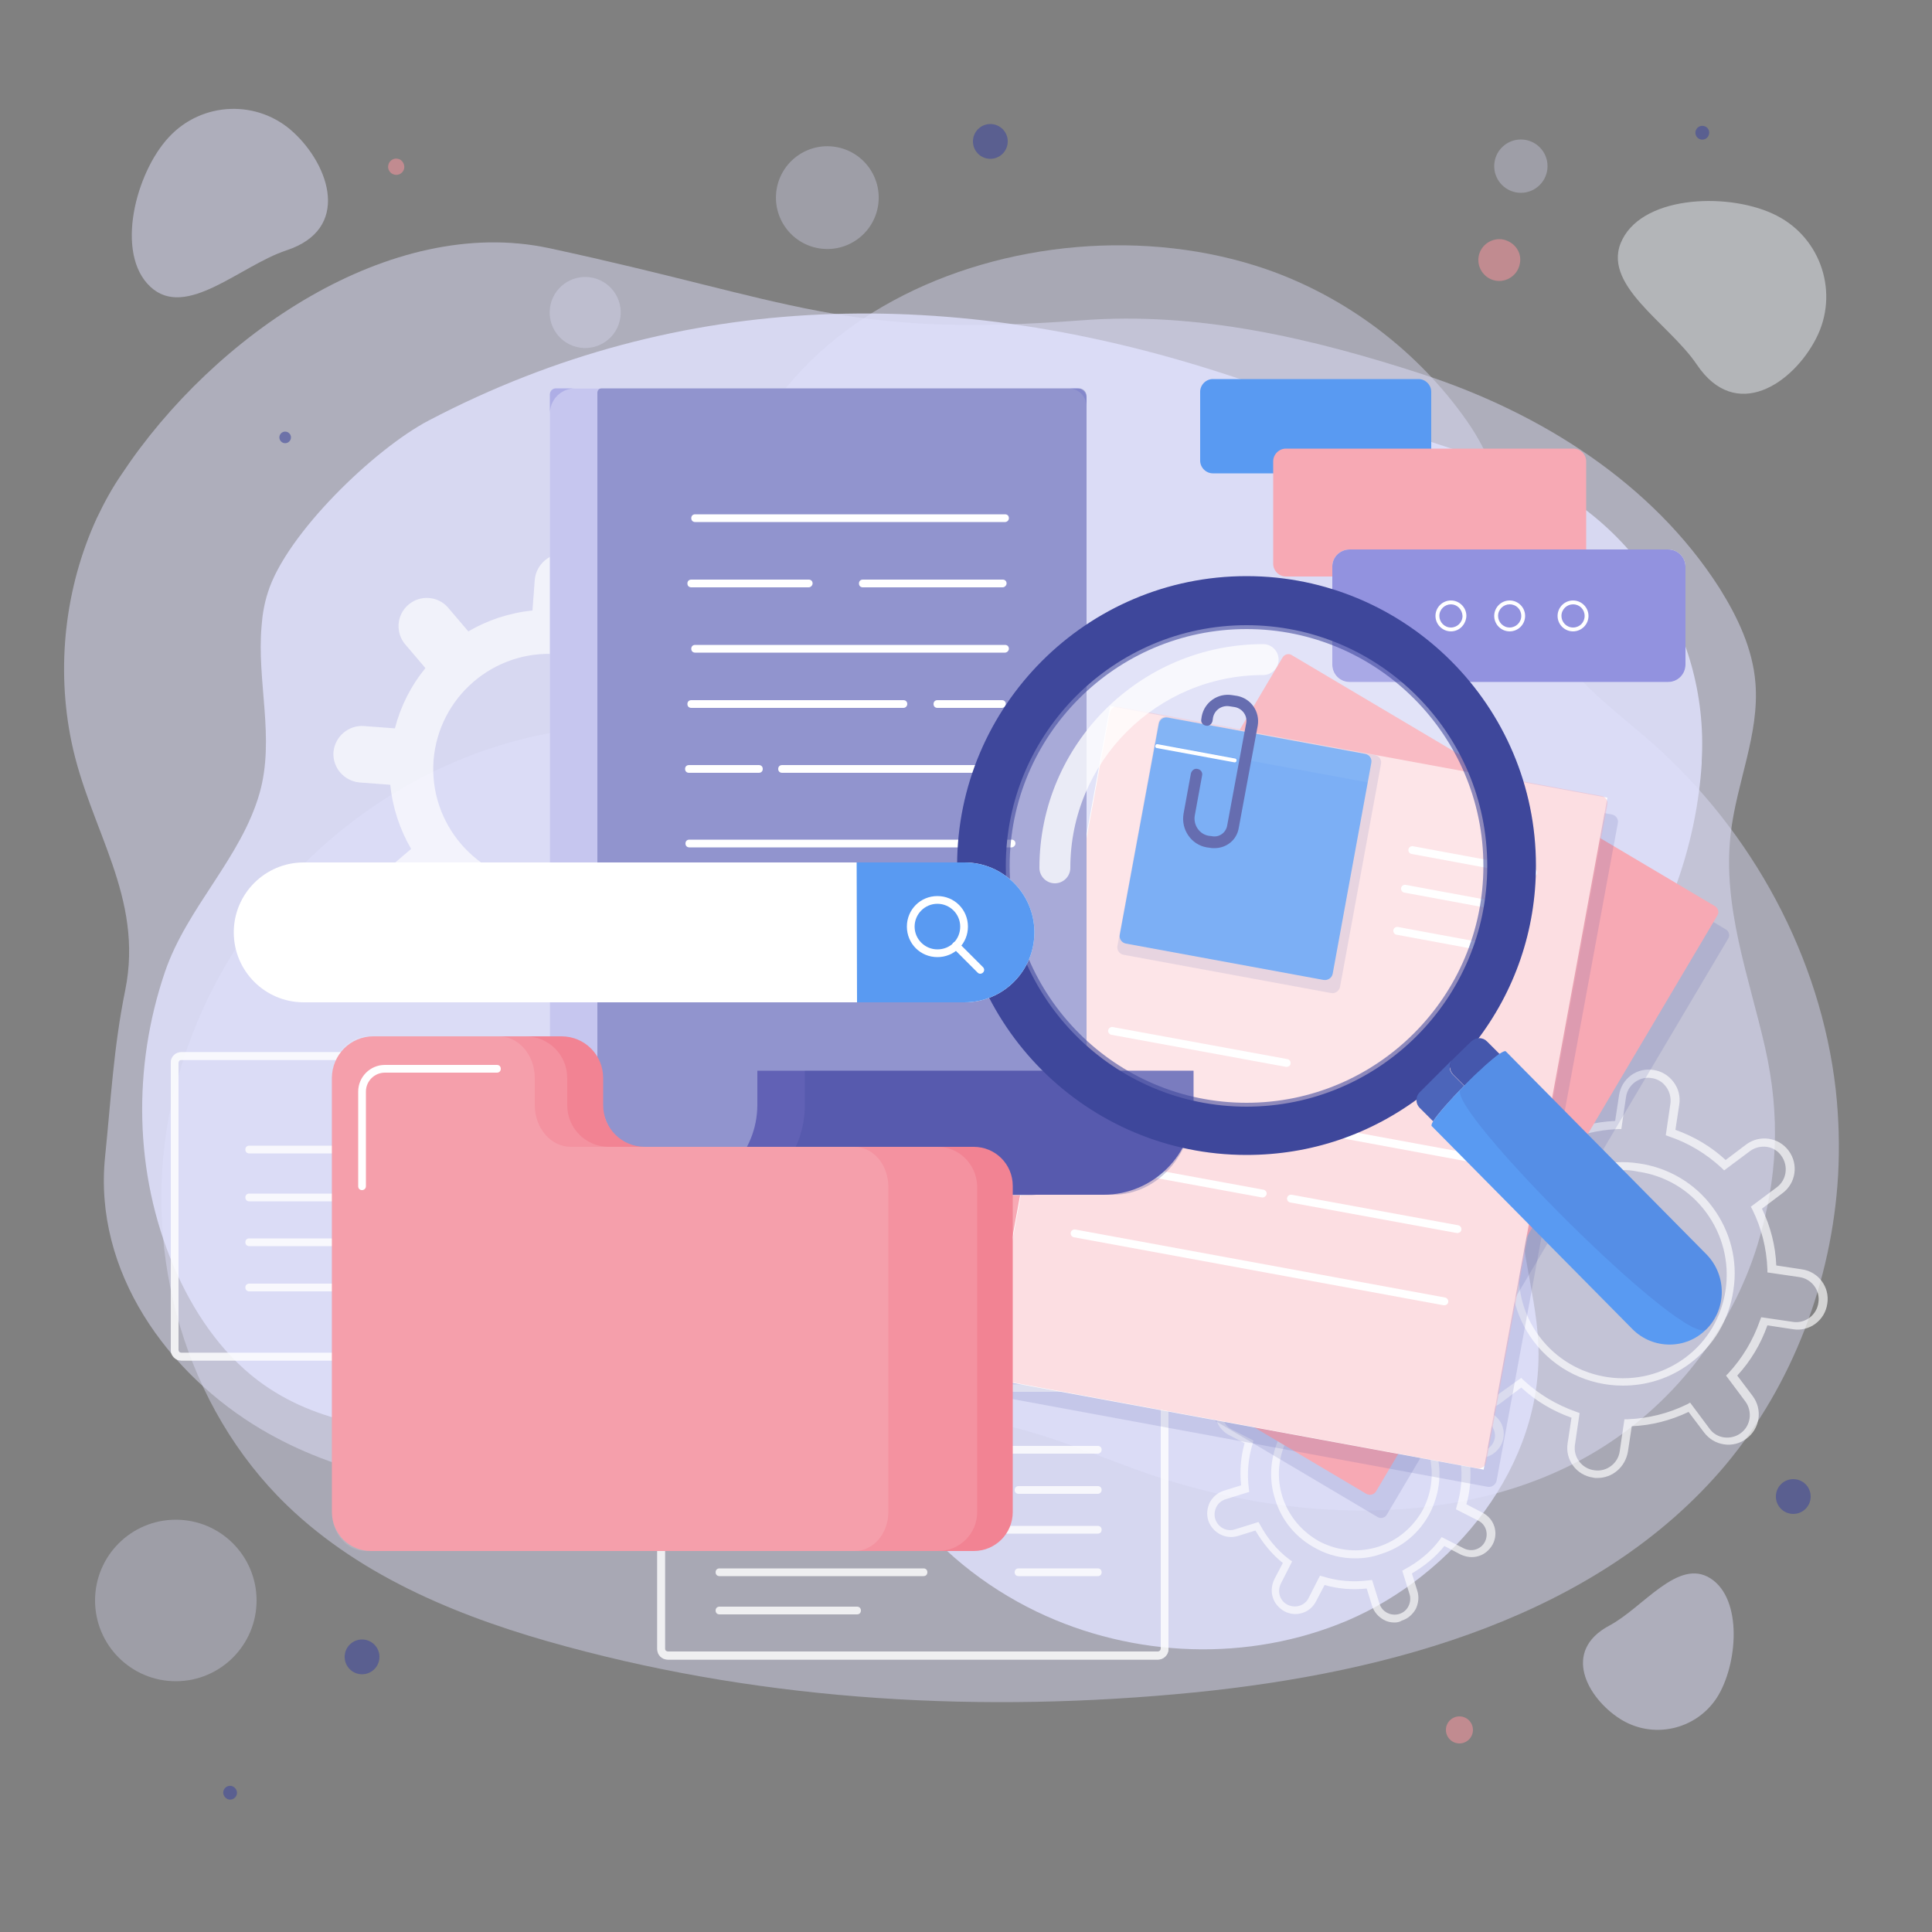 <?xml version="1.0" encoding="utf-8"?>
<!-- Generator: Adobe Illustrator 25.2.0, SVG Export Plug-In . SVG Version: 6.00 Build 0)  -->
<svg version="1.1" xmlns="http://www.w3.org/2000/svg" xmlns:xlink="http://www.w3.org/1999/xlink" x="0px" y="0px"
	 viewBox="0 0 500 500" style="enable-background:new 0 0 500 500;" xml:space="preserve">
<rect x="0" y="0" width="500" height="500" fill="#808080" stroke="none"/>
<style type="text/css">
	.st0{fill:#D1E3FF;}
	.st1{fill:#E3EEFF;}
	.st2{fill:#F3F8FF;}
	.st3{fill:#CADEFC;}
	.st4{fill:#F5FCFF;}
	.st5{fill:#FFFFFF;}
	.st6{display:none;}
	.st7{display:inline;opacity:0.4;fill:#D4E8FF;}
	.st8{fill:#F0F6FF;}
	.st9{fill:#FFC3BD;}
	.st10{fill:#14365B;}
	.st11{fill:#407BFF;}
	.st12{fill:#0053CC;}
	.st13{fill:#DCE9FF;}
	.st14{fill:#F29994;}
	.st15{fill:#2B6AD8;}
	.st16{fill:#0F264C;}
	.st17{fill:#9FC6FF;}
	.st18{fill:#77B3FC;}
	.st19{fill:#ED847E;}
	.st20{fill:#FF5652;}
	.st21{opacity:0.41;}
	.st22{fill:#E1E2FE;}
	.st23{opacity:0.31;}
	.st24{opacity:0.47;fill:#ECF1F7;}
	.st25{opacity:0.47;fill:#E1E2FE;}
	.st26{opacity:0.81;fill:#E1E2FE;}
	.st27{opacity:0.58;fill:#3E479B;}
	.st28{opacity:0.58;fill:#EF929C;}
	.st29{opacity:0.66;}
	.st30{opacity:0.81;}
	.st31{opacity:0.66;fill:#FFFFFF;}
	.st32{opacity:0.14;fill:#3E479B;}
	.st33{fill:#F7A9B4;}
	.st34{opacity:0.39;fill:#F7A9B4;}
	.st35{fill:#599AF2;}
	.st36{opacity:7.000000e-02;fill:#ECF1F7;}
	.st37{fill:#3E479B;}
	.st38{opacity:0.74;fill:#6D6CD4;}
	.st39{opacity:0.39;fill:#6D6CD4;}
	.st40{opacity:0.39;fill:#3E479B;}
	.st41{fill:#6161B5;}
	.st42{opacity:0.28;}
	.st43{opacity:0.21;fill:#FFFFFF;}
	.st44{opacity:0.76;fill:#FFFFFF;}
	.st45{fill:none;}
	.st46{fill:#4C65BA;}
	.st47{opacity:0.43;fill:#3E479B;}
	.st48{fill:#F28393;}
	.st49{opacity:0.12;fill:#FFFFFF;}
</style>
<g id="Background_2">
	<g>
		<g>
			<g>
				<g>
					<rect x="-665.9" y="1309.7" class="st0" width="500" height="0.2"/>
					<rect x="-248.2" y="1317.3" class="st0" width="27.9" height="0.2"/>
					<rect x="-409.7" y="1317.3" class="st0" width="22.9" height="0.2"/>
					<rect x="-521.2" y="1321.6" class="st0" width="82.7" height="0.2"/>
					<rect x="-599" y="1319.9" class="st0" width="48.7" height="0.2"/>
					<rect x="-343.2" y="1317.3" class="st0" width="85.3" height="0.2"/>
					<rect x="-614.2" y="1319.9" class="st0" width="7.1" height="0.2"/>
					<path class="st0" d="M-428.9,1265.1H-622c-3.1,0-5.7-2.6-5.7-5.7V988c0-3.1,2.6-5.7,5.7-5.7h193.1c3.1,0,5.7,2.6,5.7,5.7v271.4
						C-423.2,1262.6-425.7,1265.1-428.9,1265.1z M-622,982.5c-3,0-5.5,2.4-5.5,5.5v271.4c0,3,2.4,5.5,5.5,5.5h193.1
						c3,0,5.5-2.4,5.5-5.5V988c0-3-2.4-5.5-5.5-5.5H-622z"/>
					<path class="st0" d="M-212.6,1265.1h-193.1c-3.1,0-5.7-2.6-5.7-5.7V988c0-3.1,2.6-5.7,5.7-5.7h193.1c3.1,0,5.7,2.6,5.7,5.7
						v271.4C-206.9,1262.6-209.4,1265.1-212.6,1265.1z M-405.7,982.5c-3,0-5.5,2.4-5.5,5.5v271.4c0,3,2.4,5.5,5.5,5.5h193.1
						c3,0,5.5-2.4,5.5-5.5V988c0-3-2.4-5.5-5.5-5.5H-405.7z"/>
				</g>
			</g>
		</g>
		<g>
			<g>
				<g>
					<path class="st1" d="M-324.1,1211.9L-324.1,1211.9c-0.6,0-1.1,0-1.7,0.1c-11.7,0.8-21.2,10.3-22,22.1c-0.2,2.7,0.1,5.3,0.8,7.7
						c2.7,10,3.7,20.4,3.7,30.8v30.3c0,2.2,1.8,4,4,4h15.2h15.2h65.8v-94.9H-324.1z"/>
					<path class="st2" d="M-219.5,1235.6c0-13.6-11.5-24.6-25.3-23.6c-11.7,0.8-21.2,10.3-22,22.1c-0.2,2.7,0.1,5.3,0.8,7.7
						c2.7,10,3.7,20.4,3.7,30.8v30.3c0,2.2,1.8,4,4,4h30.3c2.2,0,4-1.8,4-4v-32.1c0-9.7,1.1-19.5,3.7-28.9
						C-219.8,1239.9-219.5,1237.8-219.5,1235.6z"/>
				</g>
				<rect x="-410.6" y="1249.2" class="st1" width="134.8" height="57.6"/>
				<path class="st3" d="M-335.8,1180.2h-128.1c-9.9,0-17.9,8-17.9,17.9v64.1h164v-64.1C-317.9,1188.2-325.9,1180.2-335.8,1180.2z"
					/>
				<path class="st2" d="M-312.4,1180.2h-129.8c-9.4,0-17.1,7.6-17.1,17.1v65h164v-65C-295.4,1187.8-303,1180.2-312.4,1180.2z"/>
				<path class="st3" d="M-276.9,1244h-128c-0.9,0-1.6,0.7-1.6,1.6v20.4c0,0.9,0.7,1.6,1.6,1.6h128c2.9,0,5.2-2.3,5.2-5.2v-13.1
					C-271.7,1246.3-274,1244-276.9,1244z"/>
				<g>
					<path class="st1" d="M-490.4,1211.9L-490.4,1211.9c-0.5,0-1.1,0-1.7,0.1c-11.7,0.8-21.2,10.3-22,22.1c-0.2,2.7,0.1,5.3,0.8,7.7
						c2.7,10,3.7,20.4,3.7,30.8v30.3c0,2.2,1.8,4,4,4h15.2h15.2h65.8v-94.9H-490.4z"/>
					<path class="st2" d="M-385.8,1235.6c0-13.6-11.5-24.6-25.3-23.6c-11.7,0.8-21.2,10.3-22,22.1c-0.2,2.7,0.1,5.3,0.8,7.7
						c2.7,10,3.7,20.4,3.7,30.8v30.3c0,2.2,1.8,4,4,4h30.3c2.2,0,4-1.8,4-4v-32.1c0-9.7,1.1-19.5,3.7-28.9
						C-386.1,1239.9-385.8,1237.8-385.8,1235.6z"/>
				</g>
				<path class="st3" d="M-244.9,1309.7h-243.8c-1.6,0-2.9-1.3-2.9-2.9l0,0H-242l0,0C-242,1308.4-243.3,1309.7-244.9,1309.7z"/>
			</g>
			<g>
				<rect x="-617.6" y="1237.7" class="st1" width="26.7" height="67.7"/>
				<rect x="-612.5" y="1305.4" class="st1" width="131.8" height="4.3"/>
				
					<rect x="-590.9" y="1237.7" transform="matrix(-1 -1.224647e-16 1.224647e-16 -1 -1066.417 2543.17)" class="st2" width="115.4" height="67.7"/>
				
					<rect x="-580.4" y="1246.1" transform="matrix(-1 -1.224647e-16 1.224647e-16 -1 -1066.417 2514.344)" class="st1" width="94.3" height="22.2"/>
				
					<rect x="-580.4" y="1274.9" transform="matrix(-1 -1.224647e-16 1.224647e-16 -1 -1066.417 2571.995)" class="st1" width="94.3" height="22.2"/>
				<path class="st2" d="M-521.5,1248.1h-23.4c-0.8,0-1.5-0.7-1.5-1.5l0,0c0-0.8,0.7-1.5,1.5-1.5h23.4c0.8,0,1.5,0.7,1.5,1.5l0,0
					C-520,1247.5-520.7,1248.1-521.5,1248.1z"/>
				<path class="st2" d="M-521.5,1277h-23.4c-0.8,0-1.5-0.7-1.5-1.5l0,0c0-0.8,0.7-1.5,1.5-1.5h23.4c0.8,0,1.5,0.7,1.5,1.5l0,0
					C-520,1276.3-520.7,1277-521.5,1277z"/>
			</g>
			<g>
				<g>
					<rect x="-512.7" y="1004.3" class="st0" width="188.1" height="135.1"/>
					<rect x="-511.2" y="1004.3" class="st2" width="189.8" height="135.1"/>
					<rect x="-512.7" y="1139.4" class="st0" width="188.1" height="3"/>
					<rect x="-489.9" y="1139.4" class="st2" width="182.9" height="3"/>
					
						<rect x="-478.1" y="981.3" transform="matrix(-1.836970e-16 1 -1 -1.836970e-16 655.5 1488.143)" class="st4" width="123.7" height="181"/>
					<polygon class="st5" points="-457.6,1133.6 -431.7,1010 -398.6,1010 -424.5,1133.6 					"/>
					<polygon class="st5" points="-415.2,1133.6 -389.3,1010 -373.9,1010 -399.8,1133.6 					"/>
					
						<rect x="-381.9" y="1064.7" transform="matrix(-1.836970e-16 1 -1 -1.836970e-16 738.846 1391.082)" class="st0" width="111.5" height="0.6"/>
				</g>
				<g>
					<path class="st0" d="M-516,1004.1v48.1h12.7c0,0,22.9-14.9,28.1-45.6c0.5-3.1-1.9-6-5-6h-32.3
						C-514.5,1000.6-516,1002.2-516,1004.1z"/>
					<path class="st0" d="M-516,1129.3v-73.2h12.7c0,0,7.3,14.8,14.6,31.8C-480.2,1107.5-494.7,1129.3-516,1129.3L-516,1129.3z"/>
					<path class="st2" d="M-503.6,1056.1h-11.9c-0.7,0-1.3-0.6-1.3-1.3v-1.3c0-0.7,0.6-1.3,1.3-1.3h11.9c0.7,0,1.3,0.6,1.3,1.3v1.3
						C-502.4,1055.5-502.9,1056.1-503.6,1056.1z"/>
				</g>
				<g>
					<path class="st0" d="M-317.8,1004.1v48.1h-12.7c0,0-22.9-14.9-28.1-45.6c-0.5-3.1,1.9-6,5-6h32.3
						C-319.4,1000.6-317.8,1002.2-317.8,1004.1z"/>
					<path class="st0" d="M-317.8,1129.3v-73.2h-12.7c0,0-7.3,14.8-14.6,31.8C-353.6,1107.5-339.2,1129.3-317.8,1129.3
						L-317.8,1129.3z"/>
					<path class="st2" d="M-330.2,1056.1h11.9c0.7,0,1.3-0.6,1.3-1.3v-1.3c0-0.7-0.6-1.3-1.3-1.3h-11.9c-0.7,0-1.3,0.6-1.3,1.3v1.3
						C-331.5,1055.5-330.9,1056.1-330.2,1056.1z"/>
				</g>
			</g>
			<g>
				<rect x="-288.9" y="1019.7" class="st0" width="62.5" height="93.3"/>
				<rect x="-287.3" y="1019.7" class="st2" width="69.9" height="93.3"/>
				
					<rect x="-291.8" y="1038.6" transform="matrix(-1.836970e-16 1 -1 -1.836970e-16 813.909 1318.693)" class="st5" width="78.9" height="55.5"/>
				<path class="st0" d="M-257.7,1073.9v-4.5c0-5.9,4.8-10.6,10.6-10.6l0,0v4.5C-247.1,1069.1-251.8,1073.9-257.7,1073.9
					L-257.7,1073.9z"/>
				<path class="st0" d="M-257.7,1095.1v-4.5c0-5.9,4.8-10.6,10.6-10.6l0,0v4.5C-247.1,1090.4-251.8,1095.1-257.7,1095.1
					L-257.7,1095.1z"/>
				<path class="st0" d="M-257.7,1052.6v-4.5c0-5.9,4.8-10.6,10.6-10.6l0,0v4.5C-247.1,1047.8-251.8,1052.6-257.7,1052.6
					L-257.7,1052.6z"/>
			</g>
			<g>
				<g>
					<path class="st0" d="M-574.8,1219.8c2.5-26.2,4.8-99.2,3.3-112.3l-3.5-2.6c0,0,1.1,47.7-0.8,87.8c-1.9,40.1-0.3,21.2-1.1,27.1
						H-574.8z"/>
					<path class="st0" d="M-565,1167.8c7.1-5.5,21.5-9.5,36.2-9.5c5.8,0-17.5,6.4-27.2,13.5c-7.5,5.5-16,14.8-18.9,20
						C-573.1,1181-572,1173.3-565,1167.8z"/>
					<path class="st0" d="M-579,1175.9c-5.9-5.8-19.4-10.2-34-10.7c-5.7-0.2,16.1,7,24.3,14.5c6.3,5.8,12.8,15.3,14.6,20.6
						C-573.7,1189.4-573.1,1181.7-579,1175.9z"/>
					<path class="st0" d="M-564.7,1128.7c6-4.7,18.2-8,30.6-8c4.9,0-14.9,5.5-23.1,11.5c-6.4,4.7-13.6,12.5-16,16.9
						C-571.6,1139.9-570.7,1133.4-564.7,1128.7z"/>
					<path class="st0" d="M-576.5,1135.6c-5-4.9-16.4-8.6-28.8-9.1c-4.9-0.2,13.6,6,20.6,12.2c5.4,4.9,10.9,13,12.4,17.4
						C-572,1147-571.6,1140.5-576.5,1135.6z"/>
					<path class="st0" d="M-573.6,1099.9c-3.5-4-12.1-7.4-21.5-8.2c-3.7-0.3,10.1,5.2,15,10.3c3.8,4,7.6,10.5,8.5,13.9
						C-570.8,1108.8-570.1,1103.8-573.6,1099.9z"/>
					<path class="st0" d="M-571.3,1102.5c2.6-3.4,8.6-6.4,15.3-7.2c2.6-0.3-7.2,4.5-10.8,9c-2.8,3.4-5.5,9-6.2,12
						C-573.5,1110.2-573.9,1105.9-571.3,1102.5z"/>
				</g>
				<g>
					<path class="st1" d="M-575.2,1237.7L-575.2,1237.7c7.7,0,14.1-6,14.6-13.7l1.3-12.3h-31.7l1.3,12.3
						C-589.3,1231.7-583,1237.7-575.2,1237.7z"/>
					<polygon class="st1" points="-593.1,1216.8 -557.3,1216.8 -556.3,1207.5 -594.2,1207.5 					"/>
				</g>
			</g>
		</g>
	</g>
</g>
<g id="Background_1" class="st6">
	<path class="st7" d="M186,160.1c-68.2,24.1-97.5,68-45.5,130.5c45,54.1,174.2,43.8,213.5-13.5c46-67.1,15.6-139.3-49.2-182.8
		c-20.6-13.8-59.6-36.2-84.5-31.7C160.4,73.6,216.8,149.2,186,160.1z"/>
</g>
<g id="Objects">
	<g>
		<ellipse class="st8" cx="-415.9" cy="1343.6" rx="193.9" ry="11.3"/>
		<g>
			<g>
				<polygon class="st9" points="-415.1,1327 -421.8,1324.3 -417.4,1307.9 -410.7,1310.6 				"/>
				<polygon class="st9" points="-347,1334.5 -354.3,1334.5 -360,1317.7 -352.7,1317.7 				"/>
				<path class="st10" d="M-355.3,1333.7l8.9,0c0.3,0,0.6,0.2,0.6,0.5l1.4,6.5c0.1,0.7-0.4,1.3-1.1,1.3c-2.9,0-4.9-0.2-8.5-0.2
					c-2.2,0-8.9,0.2-12,0.2c-3,0-3.5-3-2.2-3.3c5.6-1.2,9.8-2.9,11.6-4.5C-356.1,1333.8-355.7,1333.7-355.3,1333.7z"/>
				<path class="st10" d="M-421.5,1323.6l7.4,2.9c0.3,0.1,0.4,0.4,0.4,0.7l-1,6.6c-0.1,0.7-0.8,1.1-1.5,0.8
					c-2.7-1.1-6.4-2.8-9.8-4.1c-3.9-1.6-7.4-2.7-12-4.5c-2.8-1.1-2.4-4.2-1.2-4c5.8,0.9,10.1,2.5,15.8,1.5
					C-422.7,1323.3-422.1,1323.3-421.5,1323.6z"/>
				<path class="st9" d="M-370.9,1115.3c-0.7,0.5-1.2,0.9-1.8,1.4c-0.6,0.4-1.2,0.8-1.8,1.3c-1.2,0.8-2.4,1.6-3.6,2.4
					c-2.5,1.5-5.1,2.9-7.8,4.1c-2.7,1.2-5.6,2.2-8.7,2.9c-3.1,0.7-6.4,1-9.9,0.5c-0.9-0.1-1.7-0.3-2.7-0.6c-1.9-0.6-3-1.6-3.8-2.4
					c-1.6-1.7-2.3-3.2-3-4.6c-1.4-2.9-2.2-5.6-2.9-8.4c-1.4-5.5-2.2-10.9-2.7-16.5l5.4-1c1.7,5,3.4,10.1,5.3,14.9
					c1,2.4,2,4.7,3.2,6.6c0.6,0.9,1.2,1.8,1.6,2c0.1,0.1,0.2,0-0.4-0.2c0.3,0,0.8,0.1,1.3,0.2c1.8,0.1,4-0.2,6.2-0.8
					c2.2-0.6,4.4-1.5,6.6-2.6c2.2-1.1,4.4-2.3,6.5-3.6c1.1-0.7,2.1-1.3,3.2-2l1.5-1.1c0.5-0.3,1.1-0.7,1.4-1L-370.9,1115.3z"/>
				<path class="st11" d="M-366.4,1113.5c-1.8,6.7-23.6,14.3-23.6,14.3l-6.7-15.2c0,0,8.9-4.7,17.1-8.4
					C-374.1,1101.8-364.5,1106.2-366.4,1113.5z"/>
				<path class="st9" d="M-414.2,1095.5l0.2-6.5l-7.9,2.3c0,0,0.1,3.4,3,5.6L-414.2,1095.5z"/>
				<polygon class="st9" points="-413.7,1084.4 -421.2,1087.1 -421.9,1091.3 -414,1089 				"/>
				<g>
					<path class="st12" d="M-415.1,1099.9l7.5-1.7c0.5-0.1,0.8-0.6,0.6-1.1l-6.5-17.4c-0.2-0.5-0.8-0.8-1.3-0.7l-7.5,1.7
						c-0.5,0.1-0.8,0.6-0.6,1.1l6.5,17.4C-416.2,1099.7-415.6,1100-415.1,1099.9z"/>
					<path class="st11" d="M-414.2,1099.7l7.5-1.7c0.5-0.1,0.8-0.6,0.6-1.1l-6.5-17.4c-0.2-0.5-0.8-0.8-1.3-0.7l-7.5,1.7
						c-0.5,0.1-0.8,0.6-0.6,1.1l6.5,17.4C-415.3,1099.4-414.7,1099.8-414.2,1099.7z"/>
					<g>
						<polygon class="st13" points="-421.8,1082.2 -418.8,1090 -418.6,1090.7 -417.2,1094.2 -417,1095 -415.9,1097.8 -406.5,1095.7 
							-406.8,1095 -407.1,1094.3 -409.6,1087.5 -410.4,1085.4 -412.4,1080.1 -415.5,1080.8 -416.3,1081 -420.5,1081.9 -421.2,1082 
													"/>
						<g>
							<path class="st11" d="M-415.6,1085.4l-0.8,6.4c-0.1,0.5,0.4,0.9,0.9,0.8l5.1-1.2c0.5-0.1,0.8-0.8,0.4-1.2l-4.3-5.3
								C-414.7,1084.5-415.6,1084.7-415.6,1085.4z"/>
							<g>
								<path class="st5" d="M-412.9,1090.3c0.1,0.4,0,0.7-0.3,0.7c-0.3,0.1-0.6-0.2-0.7-0.5s0-0.7,0.3-0.7
									C-413.3,1089.8-413,1090-412.9,1090.3z"/>
								<path class="st5" d="M-413.5,1089.2l-0.4,0.1c-0.1,0-0.2-0.1-0.2-0.2l-0.8-2.3c0-0.1,0-0.3,0.1-0.3l0.7-0.2
									c0.1,0,0.2,0.1,0.2,0.2l0.6,2.4C-413.4,1089.1-413.5,1089.2-413.5,1089.2z"/>
							</g>
						</g>
					</g>
				</g>
				<g>
					<polygon class="st14" points="-417.4,1307.9 -419.7,1316.4 -412.9,1319.1 -410.7,1310.6 					"/>
					<polygon class="st14" points="-352.7,1317.7 -360,1317.7 -357.1,1326.4 -349.8,1326.4 					"/>
				</g>
				<path class="st11" d="M-337,1110.5c-3.1,7.8-5.4,15.8-7.2,23.3c-1.3,5.5-2.3,10.9-3.1,15.7c-1.8,11.3-2.5,20-3.2,22.9
					c-5.6-1-26.8-4.8-38.4-6.9c-0.8-41.8,11.6-61.9,11.6-61.9s4.4-0.4,9.4-0.1c0.7,0,1.3,0.1,2,0.1c4.4,0.4,11.5,1.8,16.3,2.9
					c1,0.2,2.1,0.5,3,0.8C-341.4,1108.7-337,1110.5-337,1110.5z"/>
				<path class="st15" d="M-347.8,1119.9c-0.7,6.5,0.5,12.1,3,17.3c0.2-1.1,0.5-2.2,0.7-3.3c1-4.2,2.1-8.5,3.5-12.8L-347.8,1119.9z"
					/>
				<path class="st9" d="M-347.8,1087.9c-2,5.1-4.7,14.5-1.7,18.6c-3.2,2.3-7.6,3.9-13.5,2.7c-4.5-0.9-4.2-4.1-2.8-5.7
					c6.1-0.3,6.7-4.7,6.4-9L-347.8,1087.9z"/>
				<path class="st14" d="M-352.5,1090.7l-6.8,4c0.1,1,0.1,2,0,3c2.3,0.1,5.8-1.8,6.5-4.1C-352.6,1092.4-352.4,1091.2-352.5,1090.7z
					"/>
				<path class="st16" d="M-365.6,1070.7c-1.6,3.2-2.3,13.3,2.2,11.8c4.5-1.6,4.3-9.2,4.3-9.2S-361.8,1063.1-365.6,1070.7z"/>
				<path class="st9" d="M-345.8,1080.1c-1.7,7-2.4,11.2-6.6,14.2c-6.4,4.5-14.6-0.3-15-7.7c-0.4-6.7,2.5-17,9.9-18.6
					C-350.1,1066.5-344.1,1073.1-345.8,1080.1z"/>
				<path class="st16" d="M-349.4,1074.4c-4.1,2.5-3.4,10.5,2.3,12.6c5.7,2.1,6.9-2,6-2.5c2-0.4,9.7-3.9,6.6-10.1
					c-1.9-3.8-7.5-3.2-7.5-3.2s6.7-6.6-3.9-11.9c-12.9-6.5-14.9,5.4-14.9,5.4s-8.3-0.9-7.6,4.6c0.9,7.3,8.7,1.5,8.7,1.5
					S-359.2,1077.3-349.4,1074.4z"/>
				<path class="st16" d="M-360.3,1067.5c-0.2,0-0.3-0.1-0.4-0.3c-0.1-0.2-1.9-5.5,0.9-8.9c1.8-2.2,5-3.1,9.6-2.7
					c0.2,0,0.4,0.2,0.3,0.4c0,0.2-0.2,0.4-0.4,0.3c-4.3-0.4-7.3,0.4-8.9,2.4c-2.5,3.1-0.8,8.2-0.7,8.2c0.1,0.2,0,0.4-0.2,0.5
					C-360.3,1067.5-360.3,1067.5-360.3,1067.5z"/>
				<path class="st9" d="M-344,1088.5c-1.3,1.5-3.2,2.2-4.8,2.2c-2.4,0.1-3.1-2.2-1.9-4.2c1-1.8,3.5-4,5.7-3.1
					C-342.8,1084.3-342.5,1086.9-344,1088.5z"/>
				<path class="st17" d="M-421.6,1313.8l11.5,4.5c0,0,13.4-44.5,17.9-66.7c1.4-6.8,4.2-16.1,7.6-26c4.3-12.5,9.4-26,13.5-36.6
					c4.3-11.1,7.6-19,7.6-19l-25.2-4.5c0,0-21.9,58.4-25.1,80.4C-417.1,1268.8-421.6,1313.8-421.6,1313.8z"/>
				<path class="st18" d="M-384.6,1225.6c4.3-12.5,9.4-26,13.5-36.6l-2-6C-380.3,1189.9-384.5,1212.9-384.6,1225.6z"/>
				<path class="st17" d="M-375.1,1168c0,0-4,62.3-3.2,83.6c0.9,23.4,17.9,73,17.9,73h13.3c0,0-8.6-44.7-10.4-67.4
					c-2-25.9,7.1-84.8,7.1-84.8L-375.1,1168z"/>
				<polygon class="st11" points="-362.1,1325 -346.4,1325 -346.4,1320.3 -363.9,1320 				"/>
				<polygon class="st11" points="-423.2,1313.5 -409.5,1318.9 -407.8,1314.5 -422.9,1308.2 				"/>
				<path class="st16" d="M-356.9,1080.2c-0.1,0.6-0.5,1-0.9,0.9c-0.4-0.1-0.6-0.6-0.5-1.2c0.1-0.6,0.5-1,0.9-0.9
					C-357,1079.1-356.8,1079.6-356.9,1080.2z"/>
				<path class="st16" d="M-363.5,1079c-0.1,0.6-0.5,1-0.9,0.9c-0.4-0.1-0.6-0.6-0.5-1.2c0.1-0.6,0.5-1,0.9-0.9
					C-363.6,1077.9-363.4,1078.4-363.5,1079z"/>
				<path class="st19" d="M-361.4,1079.7c0,0-1.9,3.1-3.7,4.5c0.9,1.1,2.7,1,2.7,1L-361.4,1079.7z"/>
				<path class="st16" d="M-358.3,1089.2c-0.1,0-0.2-0.1-0.2-0.1c0-0.1,0-0.2,0.1-0.2c1-0.2,1-0.4,1-0.4c0,0,0,0,0,0
					c0,0-0.4-0.6-2.7-0.7c-0.1,0-0.2-0.1-0.2-0.2c0-0.1,0.1-0.2,0.2-0.2c0,0,0,0,0,0c2.3,0.1,2.8,0.7,3,0.9c0.1,0.1,0.1,0.2,0.1,0.3
					C-357,1088.9-357.4,1089.1-358.3,1089.2C-358.2,1089.2-358.2,1089.2-358.3,1089.2z"/>
				<path class="st16" d="M-354.5,1078.4c-0.1,0-0.2-0.1-0.3-0.2c-0.7-1.4-1.9-1.5-2-1.5c-0.2,0-0.3-0.2-0.3-0.4
					c0-0.2,0.2-0.3,0.4-0.3c0.1,0,1.6,0.2,2.5,1.9c0.1,0.2,0,0.4-0.2,0.5C-354.4,1078.4-354.5,1078.4-354.5,1078.4z"/>
				<path class="st16" d="M-365.9,1076.2c-0.1,0-0.1,0-0.2-0.1c-0.2-0.1-0.2-0.3-0.1-0.5c1.1-1.5,2.7-1.5,2.8-1.5
					c0.2,0,0.3,0.2,0.3,0.4c0,0.2-0.1,0.3-0.4,0.3l0,0c0,0-1.3,0-2.2,1.2C-365.6,1076.2-365.7,1076.2-365.9,1076.2z"/>
				<path class="st11" d="M-357.7,1335c-0.6,0-1.1-0.1-1.4-0.4c-0.3-0.2-0.4-0.5-0.4-0.9c0-0.3,0.2-0.4,0.3-0.5
					c0.8-0.4,3.2,1,3.4,1.2c0.1,0,0.1,0.1,0.1,0.2c0,0.1-0.1,0.1-0.1,0.1C-356.3,1334.8-357,1335-357.7,1335z M-358.8,1333.4
					c-0.1,0-0.2,0-0.2,0c0,0-0.1,0.1-0.1,0.2c0,0.3,0.1,0.5,0.2,0.6c0.4,0.3,1.3,0.4,2.6,0.1C-357.1,1334-358.2,1333.4-358.8,1333.4
					z"/>
				<path class="st11" d="M-355.8,1334.7C-355.8,1334.7-355.9,1334.7-355.8,1334.7c-0.8-0.4-2.3-2-2.1-2.8c0-0.1,0.1-0.4,0.5-0.5
					c0.3,0,0.5,0,0.7,0.2c0.8,0.7,1,2.8,1,2.9C-355.6,1334.6-355.7,1334.6-355.8,1334.7C-355.8,1334.7-355.8,1334.7-355.8,1334.7z
					 M-357.3,1331.7C-357.3,1331.7-357.3,1331.7-357.3,1331.7c-0.3,0-0.3,0.1-0.3,0.2c-0.1,0.5,0.8,1.7,1.6,2.3
					c-0.1-0.6-0.3-1.8-0.9-2.3C-357,1331.8-357.1,1331.7-357.3,1331.7z"/>
				<path class="st11" d="M-422.5,1324.2C-422.5,1324.2-422.5,1324.2-422.5,1324.2c-1.2-0.2-3.3-0.7-3.7-1.7c-0.1-0.3-0.1-0.6,0-0.9
					c0.1-0.2,0.2-0.3,0.4-0.3c0,0,0.1,0,0.1,0c1,0,3.1,2.3,3.3,2.6c0,0.1,0.1,0.1,0,0.2C-422.4,1324.2-422.4,1324.2-422.5,1324.2z
					 M-425.7,1321.7C-425.7,1321.7-425.7,1321.7-425.7,1321.7c-0.1,0-0.2,0.1-0.2,0.1c-0.1,0.2-0.1,0.4,0,0.6c0.3,0.5,1.4,1,3,1.4
					C-423.9,1322.8-425.1,1321.7-425.7,1321.7z"/>
				<path class="st11" d="M-422.5,1324.2c0,0-0.1,0-0.1-0.1c-0.7-0.7-1.7-2.8-1.3-3.5c0.1-0.2,0.3-0.3,0.8-0.2
					c0.3,0.1,0.6,0.3,0.8,0.6c0.6,1,0,2.9,0,3C-422.4,1324.2-422.4,1324.2-422.5,1324.2C-422.5,1324.2-422.5,1324.2-422.5,1324.2z
					 M-423.4,1320.7c-0.1,0-0.2,0.1-0.2,0.1c-0.3,0.4,0.4,2,1,2.8c0.1-0.6,0.3-1.8-0.1-2.4c-0.1-0.2-0.3-0.4-0.6-0.5
					C-423.3,1320.8-423.4,1320.7-423.4,1320.7z"/>
				<g>
					<path class="st9" d="M-336.7,1113.9c1,1.1,1.8,2.1,2.6,3.2c0.8,1.1,1.6,2.2,2.4,3.3c1.6,2.2,3.1,4.5,4.5,6.9
						c1.4,2.3,2.7,4.8,4,7.3l0.9,1.9l0.8,2c0.3,0.6,0.5,1.3,0.8,2l0.4,1l0.1,0.3l0.1,0.4c0.1,0.3,0.2,0.6,0.2,0.9
						c0.4,2.4,0.2,4.1-0.1,5.7c-0.3,1.6-0.7,3-1.2,4.4c-0.9,2.7-2.1,5.3-3.3,7.7c-2.4,4.9-5.2,9.4-8.4,13.8l-4.8-2.7
						c2-4.7,3.9-9.6,5.5-14.3c0.8-2.4,1.5-4.8,2-7.1c0.3-1.1,0.5-2.3,0.5-3.3c0.1-1,0-1.9-0.1-2.1c0,0,0,0,0,0c0,0,0,0.1,0,0
						l-0.1-0.2l-0.4-0.8c-0.2-0.5-0.5-1.1-0.8-1.6l-0.8-1.6l-0.9-1.6c-1.2-2.1-2.5-4.2-3.9-6.3c-1.4-2.1-2.8-4.1-4.3-6.2
						c-1.4-2-3-4.1-4.5-5.9L-336.7,1113.9z"/>
					<path class="st11" d="M-338.9,1109.9c6.9,1,16,16.6,16,16.6l-12.9,14.1c0,0-7.1-9.1-11.2-17.1
						C-351.6,1114.7-347.3,1108.6-338.9,1109.9z"/>
					<path class="st9" d="M-336.2,1170.6l-6.4,3.8l7.6,5.3c0,0,4.7-4.4,2.7-7.2L-336.2,1170.6z"/>
					<polygon class="st9" points="-344.9,1180.1 -338.4,1184.2 -335,1179.7 -342.6,1174.4 					"/>
				</g>
				<g>
					<g>
						<path class="st11" d="M-409.7,1080.5h-1c0-1.9-1.6-3.5-3.5-3.5v-1C-411.8,1076-409.7,1078-409.7,1080.5z"/>
						<path class="st11" d="M-407.7,1080.5h-1c0-3-2.5-5.5-5.5-5.5v-1C-410.7,1074-407.7,1076.9-407.7,1080.5z"/>
						<path class="st11" d="M-405.7,1080.5h-1c0-4.1-3.4-7.5-7.5-7.5v-1C-409.6,1072-405.7,1075.8-405.7,1080.5z"/>
					</g>
					<g>
						<path class="st11" d="M-415,1103.9c-2.5,0-4.5-2-4.5-4.5h1c0,1.9,1.6,3.5,3.5,3.5V1103.9z"/>
						<path class="st11" d="M-415,1105.9c-3.6,0-6.5-2.9-6.5-6.5h1c0,3,2.5,5.5,5.5,5.5V1105.9z"/>
						<path class="st11" d="M-415,1107.9c-4.7,0-8.5-3.8-8.5-8.5h1c0,4.1,3.4,7.5,7.5,7.5V1107.9z"/>
					</g>
				</g>
			</g>
			<g>
				<rect x="-564.9" y="1071" class="st11" width="1" height="19.7"/>
				<rect x="-564.9" y="1096.1" class="st11" width="1" height="6.3"/>
				<path class="st11" d="M-463.1,1138.6h-84.7c-7.5,0-13.7-6.1-13.7-13.7v-60.4c0-7.5,6.1-13.7,13.7-13.7h84.7
					c7.5,0,13.7,6.1,13.7,13.7v60.4C-449.4,1132.5-455.6,1138.6-463.1,1138.6z"/>
				<g>
					<path class="st11" d="M-562.8,1050.6c-0.3,0-0.5-0.1-0.7-0.3l-7.7-7.7c-0.4-0.4-0.4-1,0-1.4c0.4-0.4,1-0.4,1.4,0l7.7,7.7
						c0.4,0.4,0.4,1,0,1.4C-562.3,1050.5-562.5,1050.6-562.8,1050.6z"/>
					<path class="st11" d="M-557.8,1048.5c-0.5,0-0.9-0.3-1-0.8l-1.4-7.4c-0.1-0.5,0.3-1.1,0.8-1.2c0.5-0.1,1.1,0.3,1.2,0.8l1.4,7.4
						c0.1,0.5-0.3,1.1-0.8,1.2C-557.7,1048.5-557.8,1048.5-557.8,1048.5z"/>
					<path class="st11" d="M-564.9,1055.6c-0.1,0-0.1,0-0.2,0l-7.4-1.4c-0.5-0.1-0.9-0.6-0.8-1.2c0.1-0.5,0.6-0.9,1.2-0.8l7.4,1.4
						c0.5,0.1,0.9,0.6,0.8,1.2C-564,1055.2-564.4,1055.6-564.9,1055.6z"/>
				</g>
				<polygon class="st11" points="-451.4,1090.8 -426.9,1083.3 -451.4,1109.3 				"/>
				<g>
					<path class="st5" d="M-481.1,1110.4h-48.6c0-2.6,1-5.1,2.9-6.9l1-1c1.6-1.6,2.5-3.7,2.5-5.9v-11.3c0-10.2,8.4-18.4,18.7-18
						c1.5,0.1,3,0.3,4.3,0.7c-0.5,1.4-0.8,3-0.8,4.6c0,7.2,5.9,13.1,13.1,13.1c0.2,0,0.5,0,0.7,0c0,0,0,0,0,0v10.9
						c0,2.2,0.9,4.4,2.5,5.9l1,1c0.9,0.9,1.6,2,2.1,3.2C-481.4,1107.9-481.1,1109.1-481.1,1110.4z"/>
					<path class="st5" d="M-495.8,1113.1c-0.2,5.2-4.6,9.4-10,9.2c-5-0.2-8.9-4.3-9.2-9.2H-495.8z"/>
				</g>
				
					<ellipse transform="matrix(0.737 -0.676 0.676 0.737 -854.121 -47.584)" class="st20" cx="-488.1" cy="1072.6" rx="9.8" ry="9.8"/>
				<g>
					<path class="st5" d="M-486.2,1067.9v9.9h-2.7v-6.5c-0.4,0.3-0.9,0.6-1.3,0.8c-0.4,0.2-0.9,0.4-1.6,0.6v-2.2
						c0.9-0.3,1.6-0.7,2.1-1.1s0.9-0.9,1.2-1.5H-486.2z"/>
				</g>
			</g>
		</g>
	</g>
	<g>
		<g>
			<g class="st21">
				<g>
					<g>
						<path class="st22" d="M475.7,304.2c0.4-7.4,0.2-14.8-0.6-22.1c-3.9-34.4-21.6-66.9-47.6-89.9c-9.3-8.2-19.8-15.5-25.9-26.3
							c-10.2-18.2-9.4-39.1-22-57c-12.6-18-31.1-32-51.8-39.2C265.9,48.3,179.2,83.2,187,157.8c0,0.3,0.1,0.7,0.1,1.1
							c1,15.5-11.1,28.5-26.6,28.9c-57.1,1.4-106.3,45.4-116.8,101.2c-6.8,35.9,4.3,75.2,30.6,100.6c19.6,18.9,45.9,29.4,72.2,36.5
							c52.7,14.3,108.2,17.3,162.6,11.9c50.9-5.1,104.6-19.8,137.5-58.9C464,358.2,474.1,331.4,475.7,304.2z"/>
					</g>
				</g>
			</g>
			<g class="st23">
				
					<ellipse transform="matrix(0.16 -0.987 0.987 0.16 129.437 254.187)" class="st22" cx="214" cy="51.1" rx="13.3" ry="13.3"/>
			</g>
			<g class="st23">
				<circle class="st22" cx="393.6" cy="43" r="6.9"/>
			</g>
			<g class="st23">
				
					<ellipse transform="matrix(0.242 -0.97 0.97 0.242 36.409 208.275)" class="st22" cx="151.5" cy="80.8" rx="9.2" ry="9.2"/>
			</g>
			<g class="st23">
				<circle class="st22" cx="45.5" cy="414.2" r="20.9"/>
			</g>
		</g>
	</g>
	<g>
		<g>
			<path class="st24" d="M470,87.6c6-11.6,1.4-25.9-10.2-31.8c-11.6-6-34-5.5-39.9,6.1c-6,11.6,11.9,21.6,19.2,32.4
				C449.2,109.4,464,99.3,470,87.6z"/>
			<path class="st25" d="M419.2,444.8c8.4,5.4,19.6,3,25.1-5.4c5.4-8.4,6.8-25.5-1.6-30.9c-8.4-5.4-17.4,7.5-26.2,12.2
				C404.1,427.3,410.8,439.4,419.2,444.8z"/>
			<path class="st25" d="M76,34.3c-9.2-8.6-23.7-8.1-32.3,1.2c-8.6,9.2-14,30.1-4.8,38.7c9.2,8.6,23.2-5.4,35.2-9.4
				C90.9,59.3,85.3,42.9,76,34.3z"/>
		</g>
		<g>
			<path class="st25" d="M25,134.2c-8.2,17.9-10.5,38.5-6.5,57.8c4.7,22.7,18.8,40.1,13.9,64.3c-3,14.7-3.7,28.4-5.2,43
				c-3.1,29.9,16.3,56.3,40.4,70.6c19.6,11.6,42.5,15.9,65.1,15.6c20.3-0.3,40.5-4,60.1-9.1c18.9-4.8,37.4-11.2,57.3-9.2
				c16.5,1.7,31.4,8.8,46.7,14.1c36.7,12.7,81.1,14.5,114.7-4.8c21.5-12.4,36.6-32.6,43.3-54.2c5.3-17.3,6-33.5,2-51.2
				c-4.1-18.1-11.1-36.4-8.9-55.3c1.5-13.2,7.5-25.9,6.4-39.1c-0.7-8.8-4.6-17-9.3-24.5c-17.3-27.1-46.2-45.3-76.7-55.3
				c-28.8-9.4-58.4-16.3-88.4-14c-61.9,4.7-74.6-5.1-137.9-18.7c-40.9-8.7-86.6,22.4-110.5,58.5C29,126.3,26.9,130.2,25,134.2z"/>
			<g>
				<path class="st26" d="M67.7,162c-1.3,14.3,3.5,29-0.5,43.2c-4.8,16.9-18.8,29.6-24.5,46.3c-8.4,24.6-8,52.1,2.2,76.1
					c4.9,11.5,12.1,22.3,21.9,29.7c15.1,11.4,35,13.9,53.6,12.5c27.8-2.2,57.1-14.2,85-10.9c15.4,1.8,20.1,18.5,28.1,29.5
					c9,12.4,21.3,22.2,34.8,28.7c25,12,54.9,13.1,80.4,2.3c27.2-11.6,51-39.9,49.4-71.9c-0.7-14.8-6.7-29.5-3.9-44.1
					c3.4-18.3,17.2-34.9,27.2-49.8c11-16.4,17.7-36,19-56c0-0.2,0-0.5,0-0.7c2-34.5-19.7-66-52.6-76.8c0,0-69.9-23-69.9-23
					c-70.9-23.3-141.7-22.5-206.9,11.7C97,116.1,74,138.2,69.3,153.4C68.4,156.2,67.9,159.1,67.7,162z"/>
			</g>
		</g>
	</g>
	<circle class="st27" cx="464.1" cy="387.3" r="4.5"/>
	<circle class="st27" cx="256.3" cy="36.6" r="4.5"/>
	<circle class="st27" cx="93.7" cy="428.8" r="4.5"/>
	<circle class="st28" cx="377.7" cy="447.7" r="3.5"/>
	<circle class="st27" cx="73.8" cy="113.2" r="1.5"/>
	<path class="st28" d="M393.3,68.4c-0.6,2.9-3.5,4.8-6.4,4.2c-2.9-0.6-4.8-3.5-4.2-6.4c0.6-2.9,3.5-4.8,6.4-4.2
		C392.1,62.7,394,65.5,393.3,68.4z"/>
	<path class="st28" d="M104.6,43.6c-0.2,1.1-1.4,1.9-2.5,1.6c-1.1-0.2-1.9-1.4-1.6-2.5c0.2-1.1,1.4-1.9,2.5-1.6
		C104.1,41.3,104.8,42.5,104.6,43.6z"/>
	<path class="st27" d="M442.3,34.7c-0.2,1-1.2,1.6-2.1,1.4c-1-0.2-1.6-1.2-1.4-2.1c0.2-1,1.2-1.6,2.1-1.4
		C441.9,32.8,442.5,33.7,442.3,34.7z"/>
	<path class="st27" d="M61.3,464.3c-0.2,1-1.2,1.6-2.1,1.4s-1.6-1.2-1.4-2.1c0.2-1,1.2-1.6,2.1-1.4
		C60.8,462.4,61.5,463.4,61.3,464.3z"/>
	<g>
		<g class="st29">
			<g>
				<g>
					<g>
						<path class="st5" d="M190.9,195.4l-8-0.6c-0.6-6-2.5-11.6-5.4-16.6l6.1-5.2c3.1-2.6,3.4-7.3,0.8-10.3
							c-2.6-3.1-7.3-3.4-10.3-0.8l-6.1,5.2c-4.5-3.7-9.8-6.4-15.6-7.9l0.6-8c0.3-4-2.7-7.5-6.7-7.9l0,0c-4-0.3-7.5,2.7-7.9,6.7
							l-0.6,8c-6,0.6-11.6,2.5-16.6,5.4l-5.2-6.1c-2.6-3.1-7.3-3.4-10.3-0.8c-3.1,2.6-3.4,7.3-0.8,10.3l5.2,6.1
							c-3.7,4.5-6.4,9.8-7.9,15.6l-8-0.6c-4-0.3-7.5,2.7-7.9,6.7l0,0c-0.3,4,2.7,7.5,6.7,7.9l8,0.6c0.6,6,2.5,11.6,5.4,16.6
							l-6.1,5.2c-3.1,2.6-3.4,7.3-0.8,10.3c2.6,3.1,7.3,3.4,10.3,0.8l6.1-5.2c4.5,3.7,9.8,6.4,15.6,7.9l-0.6,8
							c-0.3,4,2.7,7.5,6.7,7.9l0,0c4,0.3,7.5-2.7,7.9-6.7l0.6-8c6-0.6,11.6-2.5,16.6-5.4l5.2,6.1c2.6,3.1,7.3,3.4,10.3,0.8
							c3.1-2.6,3.4-7.3,0.8-10.3l-5.2-6.1c3.7-4.5,6.4-9.8,7.9-15.6l8,0.6c4,0.3,7.5-2.7,7.9-6.7l0,0
							C197.9,199.3,194.9,195.8,190.9,195.4z M139.7,228.8c-16.4-1.3-28.7-15.6-27.5-32c1.3-16.4,15.6-28.7,32-27.5
							c16.4,1.3,28.7,15.6,27.5,32S156.1,230,139.7,228.8z"/>
					</g>
				</g>
				<g>
					<g>
						<path class="st5" d="M360.9,419.9c-1,0-1.9-0.2-2.8-0.7c-1.4-0.8-2.5-2-3-3.6l-1.4-4.5c-3.7,0.4-7.4,0.1-10.9-0.9l-2.2,4.2
							c-1.5,3-5.2,4.2-8.2,2.6c-1.4-0.8-2.5-2-3-3.6c-0.5-1.6-0.3-3.2,0.4-4.7l2.2-4.2c-2.9-2.3-5.2-5.2-7.1-8.4l-4.5,1.4
							c-3.2,1-6.6-0.8-7.7-4c-0.5-1.6-0.3-3.2,0.4-4.7c0.8-1.4,2-2.5,3.6-3l4.5-1.4c-0.4-3.7-0.1-7.4,0.9-10.9l-4.2-2.2
							c-1.4-0.8-2.5-2-3-3.6c-0.5-1.6-0.3-3.2,0.4-4.7c0.8-1.4,2-2.5,3.6-3c1.6-0.5,3.2-0.3,4.7,0.4l4.2,2.2
							c2.3-2.9,5.2-5.2,8.4-7.1l-1.4-4.5c-1-3.2,0.8-6.6,4-7.7c1.6-0.5,3.2-0.3,4.7,0.4c1.4,0.8,2.5,2,3,3.6l1.4,4.5
							c3.7-0.4,7.4-0.1,10.9,0.9l2.2-4.2c1.5-3,5.2-4.2,8.2-2.6c3,1.5,4.2,5.2,2.6,8.2l-2.2,4.2c2.9,2.3,5.2,5.2,7.1,8.4l4.5-1.4
							c1.6-0.5,3.2-0.3,4.7,0.4c1.4,0.8,2.5,2,3,3.6c1,3.2-0.8,6.6-4,7.7l-4.5,1.4c0.4,3.7,0.1,7.4-0.9,10.9l4.2,2.2
							c3,1.5,4.2,5.2,2.6,8.2c-0.8,1.4-2,2.5-3.6,3c-1.6,0.5-3.2,0.3-4.7-0.4l-4.2-2.2c-2.3,2.9-5.2,5.2-8.4,7.1l1.4,4.5
							c0.5,1.6,0.3,3.2-0.4,4.7c-0.8,1.4-2,2.5-3.6,3C362.2,419.8,361.5,419.9,360.9,419.9z M355.1,408.9l1.9,6.1c0.3,1,1,1.9,2,2.4
							c1,0.5,2.1,0.6,3.1,0.3c1-0.3,1.9-1,2.4-2c0.5-1,0.6-2.1,0.3-3.1l-1.9-6.1l0.7-0.4c3.5-1.9,6.6-4.4,9-7.6l0.5-0.7l5.7,2.9
							c1,0.5,2.1,0.6,3.1,0.3c1-0.3,1.9-1,2.4-2c1-2,0.3-4.5-1.8-5.5l-5.7-2.9l0.2-0.8c1.2-3.8,1.5-7.8,1-11.7l-0.1-0.8l6.1-1.9
							c2.2-0.7,3.4-3,2.7-5.1c-0.3-1-1-1.9-2-2.4c-1-0.5-2.1-0.6-3.1-0.3l-6.1,1.9l-0.4-0.7c-1.9-3.5-4.4-6.6-7.6-9l-0.7-0.5
							l2.9-5.7c1-2,0.3-4.5-1.8-5.5c-2-1-4.5-0.3-5.5,1.8l-2.9,5.7l-0.8-0.2c-3.8-1.2-7.8-1.5-11.7-1l-0.8,0.1l-1.9-6.1
							c-0.3-1-1-1.9-2-2.4c-1-0.5-2.1-0.6-3.1-0.3c-2.2,0.7-3.4,3-2.7,5.1l1.9,6.1l-0.7,0.4c-3.5,1.9-6.6,4.4-9,7.6l-0.5,0.7
							l-5.7-2.9c-1-0.5-2.1-0.6-3.1-0.3c-1,0.3-1.9,1-2.4,2c-0.5,1-0.6,2.1-0.3,3.1c0.3,1,1,1.9,2,2.4l5.7,2.9l-0.2,0.8
							c-1.2,3.8-1.5,7.8-1,11.7l0.1,0.8l-6.1,1.9c-1,0.3-1.9,1-2.4,2c-0.5,1-0.6,2.1-0.3,3.1c0.7,2.2,3,3.4,5.1,2.7l6.1-1.9l0.4,0.7
							c1.9,3.5,4.4,6.6,7.6,9l0.7,0.5l-2.9,5.7c-0.5,1-0.6,2.1-0.3,3.1c0.3,1,1,1.9,2,2.4c2,1,4.5,0.3,5.5-1.8l2.9-5.7l0.8,0.2
							c3.8,1.2,7.8,1.5,11.7,1L355.1,408.9z M350.7,403.3c-3.4,0-6.9-0.8-10-2.5c-5.2-2.7-9-7.2-10.7-12.8
							c-1.8-5.5-1.2-11.4,1.4-16.6c2.7-5.2,7.2-9,12.8-10.7c5.5-1.8,11.4-1.2,16.6,1.4c5.2,2.7,9,7.2,10.7,12.8
							c1.8,5.5,1.2,11.4-1.4,16.6c-2.7,5.2-7.2,9-12.8,10.7C355.1,403,352.9,403.3,350.7,403.3z M350.8,361.7c-2,0-4,0.3-6,0.9
							c-5,1.6-9.1,5.1-11.6,9.7c-2.4,4.7-2.9,10-1.3,15.1c1.6,5,5.1,9.1,9.7,11.6c4.7,2.4,10,2.9,15.1,1.3c5-1.6,9.1-5.1,11.6-9.7
							c2.4-4.7,2.9-10,1.3-15.1c-1.6-5-5.1-9.1-9.7-11.6C357,362.5,353.9,361.7,350.8,361.7z"/>
					</g>
				</g>
				<g>
					<g>
						<path class="st5" d="M413.4,382.5c-0.4,0-0.8,0-1.1-0.1c-4.3-0.6-7.3-4.6-6.6-8.9l1-6.6c-4.8-1.7-9.2-4.3-13-7.8l-5.3,4
							c-1.7,1.3-3.7,1.8-5.8,1.5c-2.1-0.3-3.9-1.4-5.2-3.1c-2.6-3.5-1.9-8.4,1.6-11l5.3-4c-2.2-4.6-3.5-9.6-3.7-14.7l-6.6-1
							c-4.3-0.6-7.3-4.6-6.6-8.9c0.3-2.1,1.4-3.9,3.1-5.2c1.7-1.3,3.8-1.8,5.8-1.5l6.6,1c1.7-4.8,4.3-9.2,7.8-13l-4-5.3
							c-1.3-1.7-1.8-3.8-1.5-5.8c0.3-2.1,1.4-3.9,3.1-5.2c1.7-1.3,3.7-1.8,5.8-1.5c2.1,0.3,3.9,1.4,5.2,3.1l4,5.3
							c4.6-2.2,9.6-3.5,14.7-3.7l1-6.6c0.6-4.3,4.6-7.3,8.9-6.6c2.1,0.3,3.9,1.4,5.2,3.1c1.3,1.7,1.8,3.8,1.5,5.8l-1,6.6
							c4.8,1.7,9.2,4.3,13,7.8l5.3-4c3.5-2.6,8.4-1.9,11,1.6c2.6,3.5,1.9,8.4-1.6,11l-5.3,4c2.2,4.6,3.5,9.6,3.7,14.7l6.6,1
							c4.3,0.6,7.3,4.6,6.6,8.9c-0.6,4.3-4.6,7.3-8.9,6.6l-6.6-1c-1.7,4.8-4.3,9.2-7.8,13l4,5.3c2.6,3.5,1.9,8.4-1.6,11
							c-1.7,1.3-3.8,1.8-5.8,1.5c-2.1-0.3-3.9-1.4-5.2-3.1l-4-5.3c-4.6,2.2-9.6,3.5-14.7,3.7l-1,6.6
							C420.6,379.7,417.3,382.5,413.4,382.5z M393.7,356.6l0.6,0.6c4,3.7,8.6,6.4,13.7,8.2l0.8,0.3l-1.2,8.2c-0.5,3.2,1.8,6.2,5,6.6
							c3.2,0.5,6.2-1.8,6.6-5l1.2-8.2l0.8,0c5.4-0.2,10.6-1.5,15.5-3.9l0.7-0.4l5,6.7c0.9,1.3,2.3,2.1,3.8,2.3
							c1.5,0.2,3.1-0.2,4.3-1.1c2.6-1.9,3.1-5.6,1.2-8.2l-5-6.7l0.6-0.6c3.7-4,6.4-8.6,8.2-13.7l0.3-0.8l8.2,1.2
							c3.2,0.5,6.2-1.8,6.6-5c0.5-3.2-1.8-6.2-5-6.6l-8.2-1.2l0-0.8c-0.2-5.4-1.5-10.6-3.9-15.5l-0.4-0.7l6.7-5
							c2.6-1.9,3.1-5.6,1.2-8.2c-0.9-1.3-2.3-2.1-3.8-2.3c-1.5-0.2-3.1,0.2-4.3,1.1h0l-6.7,5l-0.6-0.6c-4-3.7-8.6-6.5-13.7-8.2
							l-0.8-0.3l1.2-8.2c0.2-1.5-0.2-3.1-1.1-4.3c-0.9-1.3-2.3-2.1-3.8-2.3c-3.2-0.5-6.2,1.8-6.6,5l-1.2,8.2l-0.8,0
							c-5.4,0.2-10.6,1.5-15.5,3.9l-0.7,0.4l-5-6.7c-0.9-1.3-2.3-2.1-3.8-2.3c-1.5-0.2-3.1,0.2-4.3,1.1c-1.3,0.9-2.1,2.3-2.3,3.8
							c-0.2,1.5,0.2,3.1,1.1,4.3l5,6.7l-0.6,0.6c-3.7,4-6.5,8.6-8.2,13.7l-0.3,0.8l-8.2-1.2c-1.5-0.2-3.1,0.2-4.3,1.1
							c-1.3,0.9-2.1,2.3-2.3,3.8c-0.5,3.2,1.8,6.2,5,6.6l8.2,1.2l0,0.8c0.2,5.4,1.5,10.6,3.9,15.5l0.4,0.7l-6.7,5
							c-1.3,0.9-2.1,2.3-2.3,3.8c-0.2,1.5,0.2,3.1,1.1,4.3c0.9,1.3,2.3,2.1,3.8,2.3c1.5,0.2,3.1-0.2,4.3-1.1L393.7,356.6z
							 M420,358.6c-8.8,0-17.5-4-23.2-11.6c-9.5-12.8-6.9-30.9,5.9-40.5c6.2-4.6,13.8-6.6,21.5-5.4c7.6,1.1,14.4,5.1,19,11.3
							c4.6,6.2,6.6,13.8,5.4,21.5c-1.1,7.6-5.1,14.4-11.3,19l0,0C432.1,356.8,426,358.6,420,358.6z M419.9,302.8
							c-5.8,0-11.3,1.8-16,5.4c-11.9,8.9-14.4,25.8-5.5,37.7c8.9,11.9,25.8,14.3,37.7,5.5l0,0c5.8-4.3,9.5-10.6,10.5-17.7
							c1-7.1-0.8-14.2-5.1-20s-10.6-9.5-17.7-10.5C422.5,302.9,421.2,302.8,419.9,302.8z M436.7,352.1L436.7,352.1L436.7,352.1z"/>
					</g>
				</g>
			</g>
		</g>
		<g>
			<g class="st30">
				<path class="st5" d="M284.1,386.6h-20.5c-0.6,0-1-0.4-1-1c0-0.6,0.4-1,1-1h20.5c0.6,0,1,0.4,1,1
					C285.1,386.1,284.7,386.6,284.1,386.6z"/>
				<path class="st5" d="M284.1,407.9h-20.5c-0.6,0-1-0.4-1-1c0-0.6,0.4-1,1-1h20.5c0.6,0,1,0.4,1,1
					C285.1,407.5,284.7,407.9,284.1,407.9z"/>
				<g>
					<g>
						<g>
							<path class="st5" d="M299.7,429.5H172.8c-1.5,0-2.7-1.2-2.7-2.7v-65.8c0-1.5,1.2-2.7,2.7-2.7h126.9c1.5,0,2.7,1.2,2.7,2.7
								v65.8C302.4,428.3,301.1,429.5,299.7,429.5z M172.8,360.2c-0.4,0-0.7,0.3-0.7,0.7v65.8c0,0.4,0.3,0.7,0.7,0.7h126.9
								c0.4,0,0.7-0.3,0.7-0.7v-65.8c0-0.4-0.3-0.7-0.7-0.7H172.8z"/>
							<path class="st31" d="M299.7,429.5H172.8c-1.5,0-2.7-1.2-2.7-2.7v-65.8c0-1.5,1.2-2.7,2.7-2.7h126.9c1.5,0,2.7,1.2,2.7,2.7
								v65.8C302.4,428.3,301.1,429.5,299.7,429.5z M172.8,360.2c-0.4,0-0.7,0.3-0.7,0.7v65.8c0,0.4,0.3,0.7,0.7,0.7h126.9
								c0.4,0,0.7-0.3,0.7-0.7v-65.8c0-0.4-0.3-0.7-0.7-0.7H172.8z"/>
						</g>
					</g>
					<path class="st5" d="M284.1,376.2h-97.9c-0.6,0-1-0.4-1-1c0-0.6,0.4-1,1-1h97.9c0.6,0,1,0.4,1,1
						C285.1,375.7,284.7,376.2,284.1,376.2z"/>
					<path class="st5" d="M284.1,396.9h-97.9c-0.6,0-1-0.4-1-1c0-0.6,0.4-1,1-1h97.9c0.6,0,1,0.4,1,1
						C285.1,396.5,284.7,396.9,284.1,396.9z"/>
					<path class="st5" d="M239,386.6h-52.8c-0.6,0-1-0.4-1-1c0-0.6,0.4-1,1-1H239c0.6,0,1,0.4,1,1C240,386.1,239.6,386.6,239,386.6z
						"/>
					<path class="st5" d="M239,407.9h-52.8c-0.6,0-1-0.4-1-1c0-0.6,0.4-1,1-1H239c0.6,0,1,0.4,1,1C240,407.5,239.6,407.9,239,407.9z
						"/>
					<path class="st5" d="M221.8,417.8h-35.6c-0.6,0-1-0.4-1-1c0-0.6,0.4-1,1-1h35.6c0.6,0,1,0.4,1,1
						C222.8,417.4,222.4,417.8,221.8,417.8z"/>
				</g>
			</g>
			<g class="st30">
				<path class="st5" d="M87.6,322.5H64.5c-0.6,0-1-0.4-1-1c0-0.6,0.4-1,1-1h23.1c0.6,0,1,0.4,1,1C88.6,322.1,88.2,322.5,87.6,322.5
					z"/>
				<path class="st5" d="M87.6,298.5H64.5c-0.6,0-1-0.4-1-1c0-0.6,0.4-1,1-1h23.1c0.6,0,1,0.4,1,1C88.6,298.1,88.2,298.5,87.6,298.5
					z"/>
				<g>
					<g>
						<g>
							<path class="st5" d="M189.9,352.1h-143c-1.5,0-2.7-1.2-2.7-2.7V275c0-1.5,1.2-2.7,2.7-2.7h143c1.5,0,2.7,1.2,2.7,2.7v74.4
								C192.6,350.9,191.4,352.1,189.9,352.1z M46.9,274.3c-0.4,0-0.7,0.3-0.7,0.7v74.4c0,0.4,0.3,0.7,0.7,0.7h143
								c0.4,0,0.7-0.3,0.7-0.7V275c0-0.4-0.3-0.7-0.7-0.7H46.9z"/>
							<path class="st31" d="M189.9,352.1h-143c-1.5,0-2.7-1.2-2.7-2.7V275c0-1.5,1.2-2.7,2.7-2.7h143c1.5,0,2.7,1.2,2.7,2.7v74.4
								C192.6,350.9,191.4,352.1,189.9,352.1z M46.9,274.3c-0.4,0-0.7,0.3-0.7,0.7v74.4c0,0.4,0.3,0.7,0.7,0.7h143
								c0.4,0,0.7-0.3,0.7-0.7V275c0-0.4-0.3-0.7-0.7-0.7H46.9z"/>
						</g>
					</g>
					<path class="st5" d="M174.5,334.2h-110c-0.6,0-1-0.4-1-1c0-0.6,0.4-1,1-1h110c0.6,0,1,0.4,1,1
						C175.5,333.7,175.1,334.2,174.5,334.2z"/>
					<path class="st5" d="M174.5,310.9h-110c-0.6,0-1-0.4-1-1c0-0.6,0.4-1,1-1h110c0.6,0,1,0.4,1,1
						C175.5,310.4,175.1,310.9,174.5,310.9z"/>
					<path class="st5" d="M174.5,322.5h-59.3c-0.6,0-1-0.4-1-1c0-0.6,0.4-1,1-1h59.3c0.6,0,1,0.4,1,1
						C175.5,322.1,175.1,322.5,174.5,322.5z"/>
					<path class="st5" d="M174.5,298.5h-59.3c-0.6,0-1-0.4-1-1c0-0.6,0.4-1,1-1h59.3c0.6,0,1,0.4,1,1
						C175.5,298.1,175.1,298.5,174.5,298.5z"/>
					<path class="st5" d="M174.5,287.4h-40c-0.6,0-1-0.4-1-1s0.4-1,1-1h40c0.6,0,1,0.4,1,1S175.1,287.4,174.5,287.4z"/>
				</g>
			</g>
		</g>
	</g>
	<g>
		<g>
			<path class="st32" d="M356.5,392.6L247,327.7c-0.9-0.5-1.2-1.7-0.6-2.5l88.3-149c0.5-0.9,1.7-1.2,2.5-0.6l109.4,64.9
				c0.9,0.5,1.2,1.7,0.6,2.5l-88.3,149C358.5,392.8,357.3,393.1,356.5,392.6z"/>
			<path class="st33" d="M353.6,386.6l-109.4-64.9c-0.9-0.5-1.2-1.7-0.6-2.5l88.3-149c0.5-0.9,1.7-1.2,2.5-0.6l109.4,64.9
				c0.9,0.5,1.2,1.7,0.6,2.5l-88.3,149C355.6,386.8,354.5,387.1,353.6,386.6z"/>
		</g>
		<g>
			<path class="st32" d="M385.1,384.8L260,361.7c-1-0.2-1.7-1.2-1.5-2.2l31.4-170.3c0.2-1,1.2-1.7,2.2-1.5l125.1,23.1
				c1,0.2,1.7,1.2,1.5,2.2l-31.4,170.3C387,384.3,386.1,384.9,385.1,384.8z"/>
			
				<rect x="247.4" y="216" transform="matrix(0.181 -0.983 0.983 0.181 -1.811 560.74)" class="st5" width="176.9" height="130.9"/>
			<path class="st34" d="M382.4,380l-125.1-23.1c-1-0.2-1.7-1.2-1.5-2.2l31.4-170.3c0.2-1,1.2-1.7,2.2-1.5L414.5,206
				c1,0.2,1.7,1.2,1.5,2.2l-31.4,170.3C384.4,379.5,383.4,380.2,382.4,380z"/>
			<path class="st5" d="M396.8,226.8c-0.1,0-0.1,0-0.2,0l-31.3-5.8c-0.5-0.1-0.9-0.6-0.8-1.2c0.1-0.5,0.6-0.9,1.2-0.8l31.3,5.8
				c0.5,0.1,0.9,0.6,0.8,1.2C397.7,226.5,397.3,226.8,396.8,226.8z"/>
			<path class="st5" d="M394.9,236.8c-0.1,0-0.1,0-0.2,0l-31.3-5.8c-0.5-0.1-0.9-0.6-0.8-1.2c0.1-0.5,0.6-0.9,1.2-0.8l31.3,5.8
				c0.5,0.1,0.9,0.6,0.8,1.2C395.8,236.5,395.4,236.8,394.9,236.8z"/>
			<path class="st5" d="M392.9,247.7c-0.1,0-0.1,0-0.2,0l-31.3-5.8c-0.5-0.1-0.9-0.6-0.8-1.2c0.1-0.5,0.6-0.9,1.2-0.8l31.3,5.8
				c0.5,0.1,0.9,0.6,0.8,1.2C393.8,247.4,393.4,247.7,392.9,247.7z"/>
			<g>
				<path class="st32" d="M344.5,257l-53.7-9.9c-1.1-0.2-1.8-1.2-1.6-2.3l10.6-57.7c0.2-1.1,1.2-1.8,2.3-1.6l53.7,9.9
					c1.1,0.2,1.8,1.2,1.6,2.3l-10.6,57.7C346.6,256.4,345.6,257.2,344.5,257z"/>
				<path class="st35" d="M342.5,253.6l-51.1-9.4c-1.1-0.2-1.8-1.2-1.6-2.3l10.1-54.6c0.2-1.1,1.2-1.8,2.3-1.6l51.1,9.4
					c1.1,0.2,1.8,1.2,1.6,2.3L344.9,252C344.7,253.1,343.6,253.8,342.5,253.6z"/>
				<path class="st36" d="M354,202.5l-55.1-10.2l1-5.2c0.2-1.1,1.2-1.8,2.3-1.6l51.3,9.5c1,0.2,1.7,1.2,1.5,2.2L354,202.5z"/>
				<path class="st37" d="M314.3,219.5c-0.4,0-0.8,0-1.2-0.1l-0.8-0.1c-4-0.7-6.7-4.6-6-8.7l1.9-10.4c0.2-0.8,0.9-1.4,1.7-1.2
					c0.8,0.1,1.4,0.9,1.2,1.7l-1.9,10.4c-0.4,2.4,1.2,4.8,3.6,5.2l0.8,0.1c1.9,0.4,3.7-0.9,4-2.8l4.9-26.4c0.4-1.9-0.9-3.8-2.9-4.2
					l-1.3-0.2c-2.1-0.4-4.1,1-4.4,3.1l-0.1,0.7c-0.2,0.8-0.9,1.4-1.7,1.2c-0.8-0.1-1.4-0.9-1.2-1.7l0.1-0.7c0.7-3.7,4.2-6.1,7.9-5.5
					l1.3,0.2c3.6,0.7,5.9,4.1,5.3,7.7l-4.9,26.4C320.1,217.4,317.4,219.5,314.3,219.5z"/>
				<path class="st5" d="M319.5,197.3C319.5,197.3,319.4,197.3,319.5,197.3l-20.1-3.7c-0.3,0-0.5-0.3-0.4-0.6
					c0.1-0.3,0.3-0.5,0.6-0.4l20,3.7c0.3,0,0.5,0.3,0.4,0.6C320,197.2,319.7,197.3,319.5,197.3z"/>
			</g>
			<g>
				<path class="st5" d="M380.6,300.7c-0.1,0-0.1,0-0.2,0L284.8,283c-0.5-0.1-0.9-0.6-0.8-1.2c0.1-0.5,0.6-0.9,1.2-0.8l95.7,17.6
					c0.5,0.1,0.9,0.6,0.8,1.2C381.5,300.3,381.1,300.7,380.6,300.7z"/>
				<path class="st5" d="M373.8,337.8c-0.1,0-0.1,0-0.2,0l-95.7-17.6c-0.5-0.1-0.9-0.6-0.8-1.2c0.1-0.5,0.6-0.9,1.2-0.8l95.7,17.6
					c0.5,0.1,0.9,0.6,0.8,1.2C374.7,337.5,374.3,337.8,373.8,337.8z"/>
				<path class="st5" d="M326.8,309.9c-0.1,0-0.1,0-0.2,0l-45.2-8.3c-0.5-0.1-0.9-0.6-0.8-1.2c0.1-0.5,0.6-0.9,1.2-0.8l45.2,8.3
					c0.5,0.1,0.9,0.6,0.8,1.2C327.6,309.6,327.2,309.9,326.8,309.9z"/>
				<path class="st5" d="M333,276.1c-0.1,0-0.1,0-0.2,0l-45.2-8.3c-0.5-0.1-0.9-0.6-0.8-1.2c0.1-0.5,0.6-0.9,1.2-0.8l45.2,8.3
					c0.5,0.1,0.9,0.6,0.8,1.2C333.9,275.8,333.5,276.1,333,276.1z"/>
				<path class="st5" d="M377.2,319.1c-0.1,0-0.1,0-0.2,0l-43.1-7.9c-0.5-0.1-0.9-0.6-0.8-1.2c0.1-0.5,0.6-0.9,1.2-0.8l43.1,7.9
					c0.5,0.1,0.9,0.6,0.8,1.2C378.1,318.8,377.7,319.1,377.2,319.1z"/>
			</g>
		</g>
		<g>
			<path class="st35" d="M367.1,122.5h-53.2c-1.8,0-3.3-1.5-3.3-3.3v-17.8c0-1.8,1.5-3.3,3.3-3.3h53.2c1.8,0,3.3,1.5,3.3,3.3v17.8
				C370.4,121.1,368.9,122.5,367.1,122.5z"/>
			<path class="st33" d="M407.2,149.2h-74.4c-1.8,0-3.3-1.5-3.3-3.3v-26.5c0-1.8,1.5-3.3,3.3-3.3h74.4c1.8,0,3.3,1.5,3.3,3.3v26.5
				C410.5,147.7,409,149.2,407.2,149.2z"/>
			<g>
				<g>
					<g>
						<path class="st5" d="M349.3,142.2h82.4c2.5,0,4.5,2,4.5,4.5V172c0,2.5-2,4.5-4.5,4.5h-82.4c-2.5,0-4.5-2-4.5-4.5v-25.2
							C344.7,144.2,346.8,142.2,349.3,142.2z"/>
						<path class="st38" d="M349.3,142.2h82.4c2.5,0,4.5,2,4.5,4.5V172c0,2.5-2,4.5-4.5,4.5h-82.4c-2.5,0-4.5-2-4.5-4.5v-25.2
							C344.7,144.2,346.8,142.2,349.3,142.2z"/>
					</g>
					<g>
						<g>
							<path class="st5" d="M407.1,163.4c-2.2,0-4-1.8-4-4c0-2.2,1.8-4,4-4s4,1.8,4,4C411.1,161.6,409.3,163.4,407.1,163.4z
								 M407.1,156.4c-1.6,0-3,1.3-3,3c0,1.6,1.3,3,3,3s3-1.3,3-3C410.1,157.7,408.8,156.4,407.1,156.4z"/>
							<path class="st5" d="M390.7,163.4c-2.2,0-4-1.8-4-4c0-2.2,1.8-4,4-4c2.2,0,4,1.8,4,4C394.7,161.6,392.9,163.4,390.7,163.4z
								 M390.7,156.4c-1.6,0-3,1.3-3,3c0,1.6,1.3,3,3,3c1.6,0,3-1.3,3-3C393.7,157.7,392.4,156.4,390.7,156.4z"/>
							<path class="st5" d="M375.5,163.4c-2.2,0-4-1.8-4-4c0-2.2,1.8-4,4-4c2.2,0,4,1.8,4,4C379.4,161.6,377.7,163.4,375.5,163.4z
								 M375.5,156.4c-1.6,0-3,1.3-3,3c0,1.6,1.3,3,3,3c1.6,0,3-1.3,3-3C378.4,157.7,377.1,156.4,375.5,156.4z"/>
						</g>
					</g>
				</g>
			</g>
		</g>
	</g>
	<g>
		<path class="st5" d="M148.9,100.5h127.6c2.6,0,4.7,2.1,4.7,4.7v188c0,8.9-7.2,16.1-16.1,16.1h-88.6c-18.9,0-34.2-15.3-34.2-34.2
			V107.1C142.3,103.4,145.2,100.5,148.9,100.5z"/>
		<path class="st39" d="M143.9,100.5h134.8c1.4,0,2.5,1.1,2.5,2.5v190.9c0,8.5-6.9,15.3-15.3,15.3h-92.4c-17.2,0-31.2-14-31.2-31.2
			V102.1C142.3,101.2,143,100.5,143.9,100.5z"/>
		<path class="st40" d="M155.7,100.5h123.5c1.1,0,2,0.9,2,2v192c0,8.2-6.6,14.8-14.8,14.8h-81.1c-16.9,0-30.7-13.7-30.7-30.7v-177
			C154.6,101,155.1,100.5,155.7,100.5z"/>
		<g>
			<path class="st41" d="M174,309.2L174,309.2l111.6,0c12.8,0,23.3-10.4,23.3-23.3v-8.8H196v8.8C196,298.4,186.2,308.5,174,309.2z"
				/>
		</g>
		<g class="st42">
			<path class="st37" d="M188.8,309.2L188.8,309.2l99.3,0c11.4,0,20.7-10.4,20.7-23.3v-8.8H208.3v8.8
				C208.3,298.4,199.7,308.5,188.8,309.2z"/>
		</g>
		<g>
			<path class="st5" d="M260.1,253.1h-80.2c-0.6,0-1-0.4-1-1c0-0.6,0.4-1,1-1h80.2c0.6,0,1,0.4,1,1
				C261.1,252.6,260.6,253.1,260.1,253.1z"/>
			<path class="st5" d="M261.8,219.3h-83.4c-0.6,0-1-0.4-1-1c0-0.6,0.4-1,1-1h83.4c0.6,0,1,0.4,1,1
				C262.8,218.8,262.3,219.3,261.8,219.3z"/>
			<path class="st5" d="M220,236.2h-42.6c-0.6,0-1-0.4-1-1c0-0.6,0.4-1,1-1H220c0.6,0,1,0.4,1,1C221,235.7,220.5,236.2,220,236.2z"
				/>
			<path class="st5" d="M216.7,236.2h-36.2c-0.6,0-1-0.4-1-1c0-0.6,0.4-1,1-1h36.2c0.6,0,1,0.4,1,1
				C217.7,235.7,217.3,236.2,216.7,236.2z"/>
			<path class="st5" d="M233.8,183.2h-54.9c-0.6,0-1-0.4-1-1c0-0.6,0.4-1,1-1h54.9c0.6,0,1,0.4,1,1
				C234.8,182.7,234.4,183.2,233.8,183.2z"/>
			<path class="st5" d="M259.3,183.2h-16.7c-0.6,0-1-0.4-1-1c0-0.6,0.4-1,1-1h16.7c0.6,0,1,0.4,1,1
				C260.3,182.7,259.8,183.2,259.3,183.2z"/>
			<path class="st5" d="M261.8,200h-59.4c-0.6,0-1-0.4-1-1s0.4-1,1-1h59.4c0.6,0,1,0.4,1,1S262.3,200,261.8,200z"/>
			<path class="st5" d="M196.4,200h-18.1c-0.6,0-1-0.4-1-1s0.4-1,1-1h18.1c0.6,0,1,0.4,1,1S197,200,196.4,200z"/>
			<path class="st5" d="M260.1,168.9h-80.2c-0.6,0-1-0.4-1-1c0-0.6,0.4-1,1-1h80.2c0.6,0,1,0.4,1,1
				C261.1,168.4,260.6,168.9,260.1,168.9z"/>
			<path class="st5" d="M260.1,135.1h-80.2c-0.6,0-1-0.4-1-1s0.4-1,1-1h80.2c0.6,0,1,0.4,1,1S260.6,135.1,260.1,135.1z"/>
			<path class="st5" d="M209.3,152h-30.4c-0.6,0-1-0.4-1-1c0-0.6,0.4-1,1-1h30.4c0.6,0,1,0.4,1,1C210.3,151.5,209.8,152,209.3,152z"
				/>
			<path class="st5" d="M259.5,152h-36.2c-0.6,0-1-0.4-1-1c0-0.6,0.4-1,1-1h36.2c0.6,0,1,0.4,1,1C260.5,151.5,260,152,259.5,152z"/>
		</g>
	</g>
	<g>
		<g>
			<g>
				
					<ellipse transform="matrix(0.707 -0.707 0.707 0.707 -63.971 293.731)" class="st43" cx="322.6" cy="224.1" rx="63.3" ry="63.3"/>
			</g>
			<g>
				<path class="st44" d="M273,228.6c-2.2,0-4-1.8-4-4c0-31.9,26-57.9,57.9-57.9c2.2,0,4,1.8,4,4c0,2.2-1.8,4-4,4
					c-27.5,0-49.9,22.4-49.9,49.9C277,226.8,275.2,228.6,273,228.6z"/>
			</g>
			<path class="st27" d="M322.6,289.4c-36,0-65.3-29.3-65.3-65.3c0-36,29.3-65.3,65.3-65.3c36,0,65.3,29.3,65.3,65.3
				C387.9,260.1,358.6,289.4,322.6,289.4z M322.6,162.8c-33.8,0-61.3,27.5-61.3,61.3s27.5,61.3,61.3,61.3s61.3-27.5,61.3-61.3
				S356.4,162.8,322.6,162.8z"/>
			<g>
				<g>
					<circle class="st45" cx="322.6" cy="224.1" r="63.3"/>
					<g>
						<path class="st37" d="M380.8,269.4c0.1-0.1,0.2-0.2,0.3-0.2c9.6-12.5,15.4-28.1,15.4-45.1c0-40.8-33.1-73.9-73.9-73.9
							s-73.9,33.1-73.9,73.9c0,40.8,33.1,73.9,73.9,73.9c16.9,0,32.5-5.7,44.9-15.3l8.5-8.5L380.8,269.4z M322.6,287.4
							c-35,0-63.3-28.3-63.3-63.3c0-35,28.3-63.3,63.3-63.3s63.3,28.3,63.3,63.3C385.9,259,357.5,287.4,322.6,287.4z"/>
						<path class="st37" d="M322.6,298.9c-41.3,0-74.9-33.6-74.9-74.9c0-41.3,33.6-74.9,74.9-74.9c41.3,0,74.9,33.6,74.9,74.9
							c0,16.7-5.4,32.5-15.6,45.7l-0.2,0.2c-0.1,0.1-0.2,0.1-0.2,0.2l-13.3,13.3C354.9,293.6,339.2,298.9,322.6,298.9z M322.6,151.2
							c-40.2,0-72.9,32.7-72.9,72.9s32.7,72.9,72.9,72.9c16.1,0,31.5-5.2,44.3-15l13.2-13.2c0.1-0.1,0.2-0.2,0.3-0.3
							c9.9-12.8,15.1-28.2,15.1-44.4C395.4,183.9,362.8,151.2,322.6,151.2z M322.6,288.4c-35.5,0-64.3-28.8-64.3-64.3
							s28.8-64.3,64.3-64.3s64.3,28.8,64.3,64.3S358,288.4,322.6,288.4z M322.6,161.8c-34.3,0-62.3,27.9-62.3,62.3
							c0,34.3,27.9,62.3,62.3,62.3c34.3,0,62.3-27.9,62.3-62.3C384.9,189.7,356.9,161.8,322.6,161.8z"/>
					</g>
					<path class="st46" d="M378.9,281l-2.9-2.9c-1.1-1.1-1.1-2.9,0-4l-8.5,8.5l-0.1,0.1c-1.1,1.1-1.1,2.9,0,4l3.5,3.5
						C372,288.4,375.4,284.6,378.9,281z"/>
					<path class="st46" d="M376.1,274.1c-1.1,1.1-1.1,2.9,0,4l2.9,2.9c3.5-3.5,7.1-6.8,9.1-8.2l-3.3-3.3c-1-1-2.6-1.1-3.7-0.2
						c-0.1,0.1-0.2,0.2-0.3,0.2L376.1,274.1z"/>
					<path class="st47" d="M376.1,274.1c-1.1,1.1-1.1,2.9,0,4l2.9,2.9c3.5-3.5,7.1-6.8,9.1-8.2l-3.3-3.3c-1-1-2.6-1.1-3.7-0.2
						c-0.1,0.1-0.2,0.2-0.3,0.2L376.1,274.1z"/>
					<path class="st35" d="M441.7,324.7l-52-52.6c-0.2-0.2-0.8,0.1-1.6,0.6c-2,1.4-5.7,4.7-9.1,8.2c-3.6,3.6-6.9,7.4-8.1,9.3
						c-0.4,0.6-0.5,1.1-0.4,1.2l52,52.6c5.3,5.3,13.9,5.3,19.1,0C446.9,338.7,446.9,330.1,441.7,324.7z"/>
				</g>
				<g>
					<g>
						<path class="st32" d="M441.7,324.7l-52-52.6c-0.7-0.7-6.6,4.6-11.7,9.8c-4.3,4.5,58.4,67.4,63.7,62.1l0,0
							C446.9,338.7,446.9,330.1,441.7,324.7z"/>
					</g>
				</g>
			</g>
		</g>
		<g>
			<g>
				<path class="st5" d="M249.6,259.4h-171c-10,0-18.1-8.1-18.1-18.1v0c0-10,8.1-18.1,18.1-18.1h171c10,0,18.1,8.1,18.1,18.1v0
					C267.7,251.3,259.6,259.4,249.6,259.4z"/>
				<path class="st35" d="M249.6,259.4h-27.8l-0.1-36.2h27.9c10,0,18.1,8.1,18.1,18.1v0C267.7,251.3,259.6,259.4,249.6,259.4z"/>
				<g>
					<path class="st5" d="M242.6,247.7c-4.4,0-7.9-3.5-7.9-7.9s3.5-7.9,7.9-7.9c4.4,0,7.9,3.5,7.9,7.9c0,2.1-0.8,4.1-2.3,5.6
						C246.7,246.9,244.7,247.7,242.6,247.7z M242.6,233.9c-3.3,0-5.9,2.7-5.9,5.9c0,3.3,2.7,5.9,5.9,5.9c1.6,0,3.1-0.6,4.2-1.7
						c1.1-1.1,1.7-2.6,1.7-4.2C248.5,236.5,245.8,233.9,242.6,233.9z"/>
					<path class="st5" d="M253.7,252c-0.3,0-0.5-0.1-0.7-0.3l-6.3-6.3c-0.4-0.4-0.4-1,0-1.4c0.4-0.4,1-0.4,1.4,0l6.3,6.3
						c0.4,0.4,0.4,1,0,1.4C254.2,251.9,253.9,252,253.7,252z"/>
				</g>
			</g>
		</g>
	</g>
	<g>
		<path class="st48" d="M252,296.8h-85.1c-6,0-10.8-4.8-10.8-10.8V279c0-6-4.8-10.8-10.8-10.8H106c-6,0-10.8,4.8-10.8,10.8v27.9V339
			v52.3c0,5.6,4.5,10.1,10.1,10.1H252c5.6,0,10.1-4.5,10.1-10.1v-84.4C262.1,301.3,257.6,296.8,252,296.8z"/>
		<path class="st48" d="M242.7,296.8h-85.1c-6,0-10.8-4.8-10.8-10.8V279c0-6-4.8-10.8-10.8-10.8H96.7c-6,0-10.8,4.8-10.8,10.8v27.9
			V339v52.3c0,5.6,4.5,10.1,10.1,10.1h146.8c5.6,0,10.1-4.5,10.1-10.1v-84.4C252.7,301.3,248.2,296.8,242.7,296.8z"/>
		<path class="st49" d="M242.7,296.8h-85.1c-6,0-10.8-4.8-10.8-10.8V279c0-6-4.8-10.8-10.8-10.8H96.7c-6,0-10.8,4.8-10.8,10.8v27.9
			V339v52.3c0,5.6,4.5,10.1,10.1,10.1h146.8c5.6,0,10.1-4.5,10.1-10.1v-84.4C252.7,301.3,248.2,296.8,242.7,296.8z"/>
		<path class="st49" d="M221.1,296.8h-73.4c-5.1,0-9.3-4.8-9.3-10.8V279c0-6-4.2-10.8-9.3-10.8H95.2c-5.2,0-9.3,4.8-9.3,10.8v27.9
			V339v52.3c0,5.6,3.9,10.1,8.7,10.1h126.6c4.8,0,8.7-4.5,8.7-10.1v-84.4C229.8,301.3,225.9,296.8,221.1,296.8z"/>
		<path class="st5" d="M93.7,308c-0.6,0-1-0.4-1-1v-24.5c0-3.8,3.1-6.9,6.9-6.9h29c0.6,0,1,0.4,1,1c0,0.6-0.4,1-1,1h-29
			c-2.7,0-4.9,2.2-4.9,4.9V307C94.7,307.6,94.2,308,93.7,308z"/>
	</g>
</g>
<g id="Designed_by_Freepik">
</g>
</svg>
